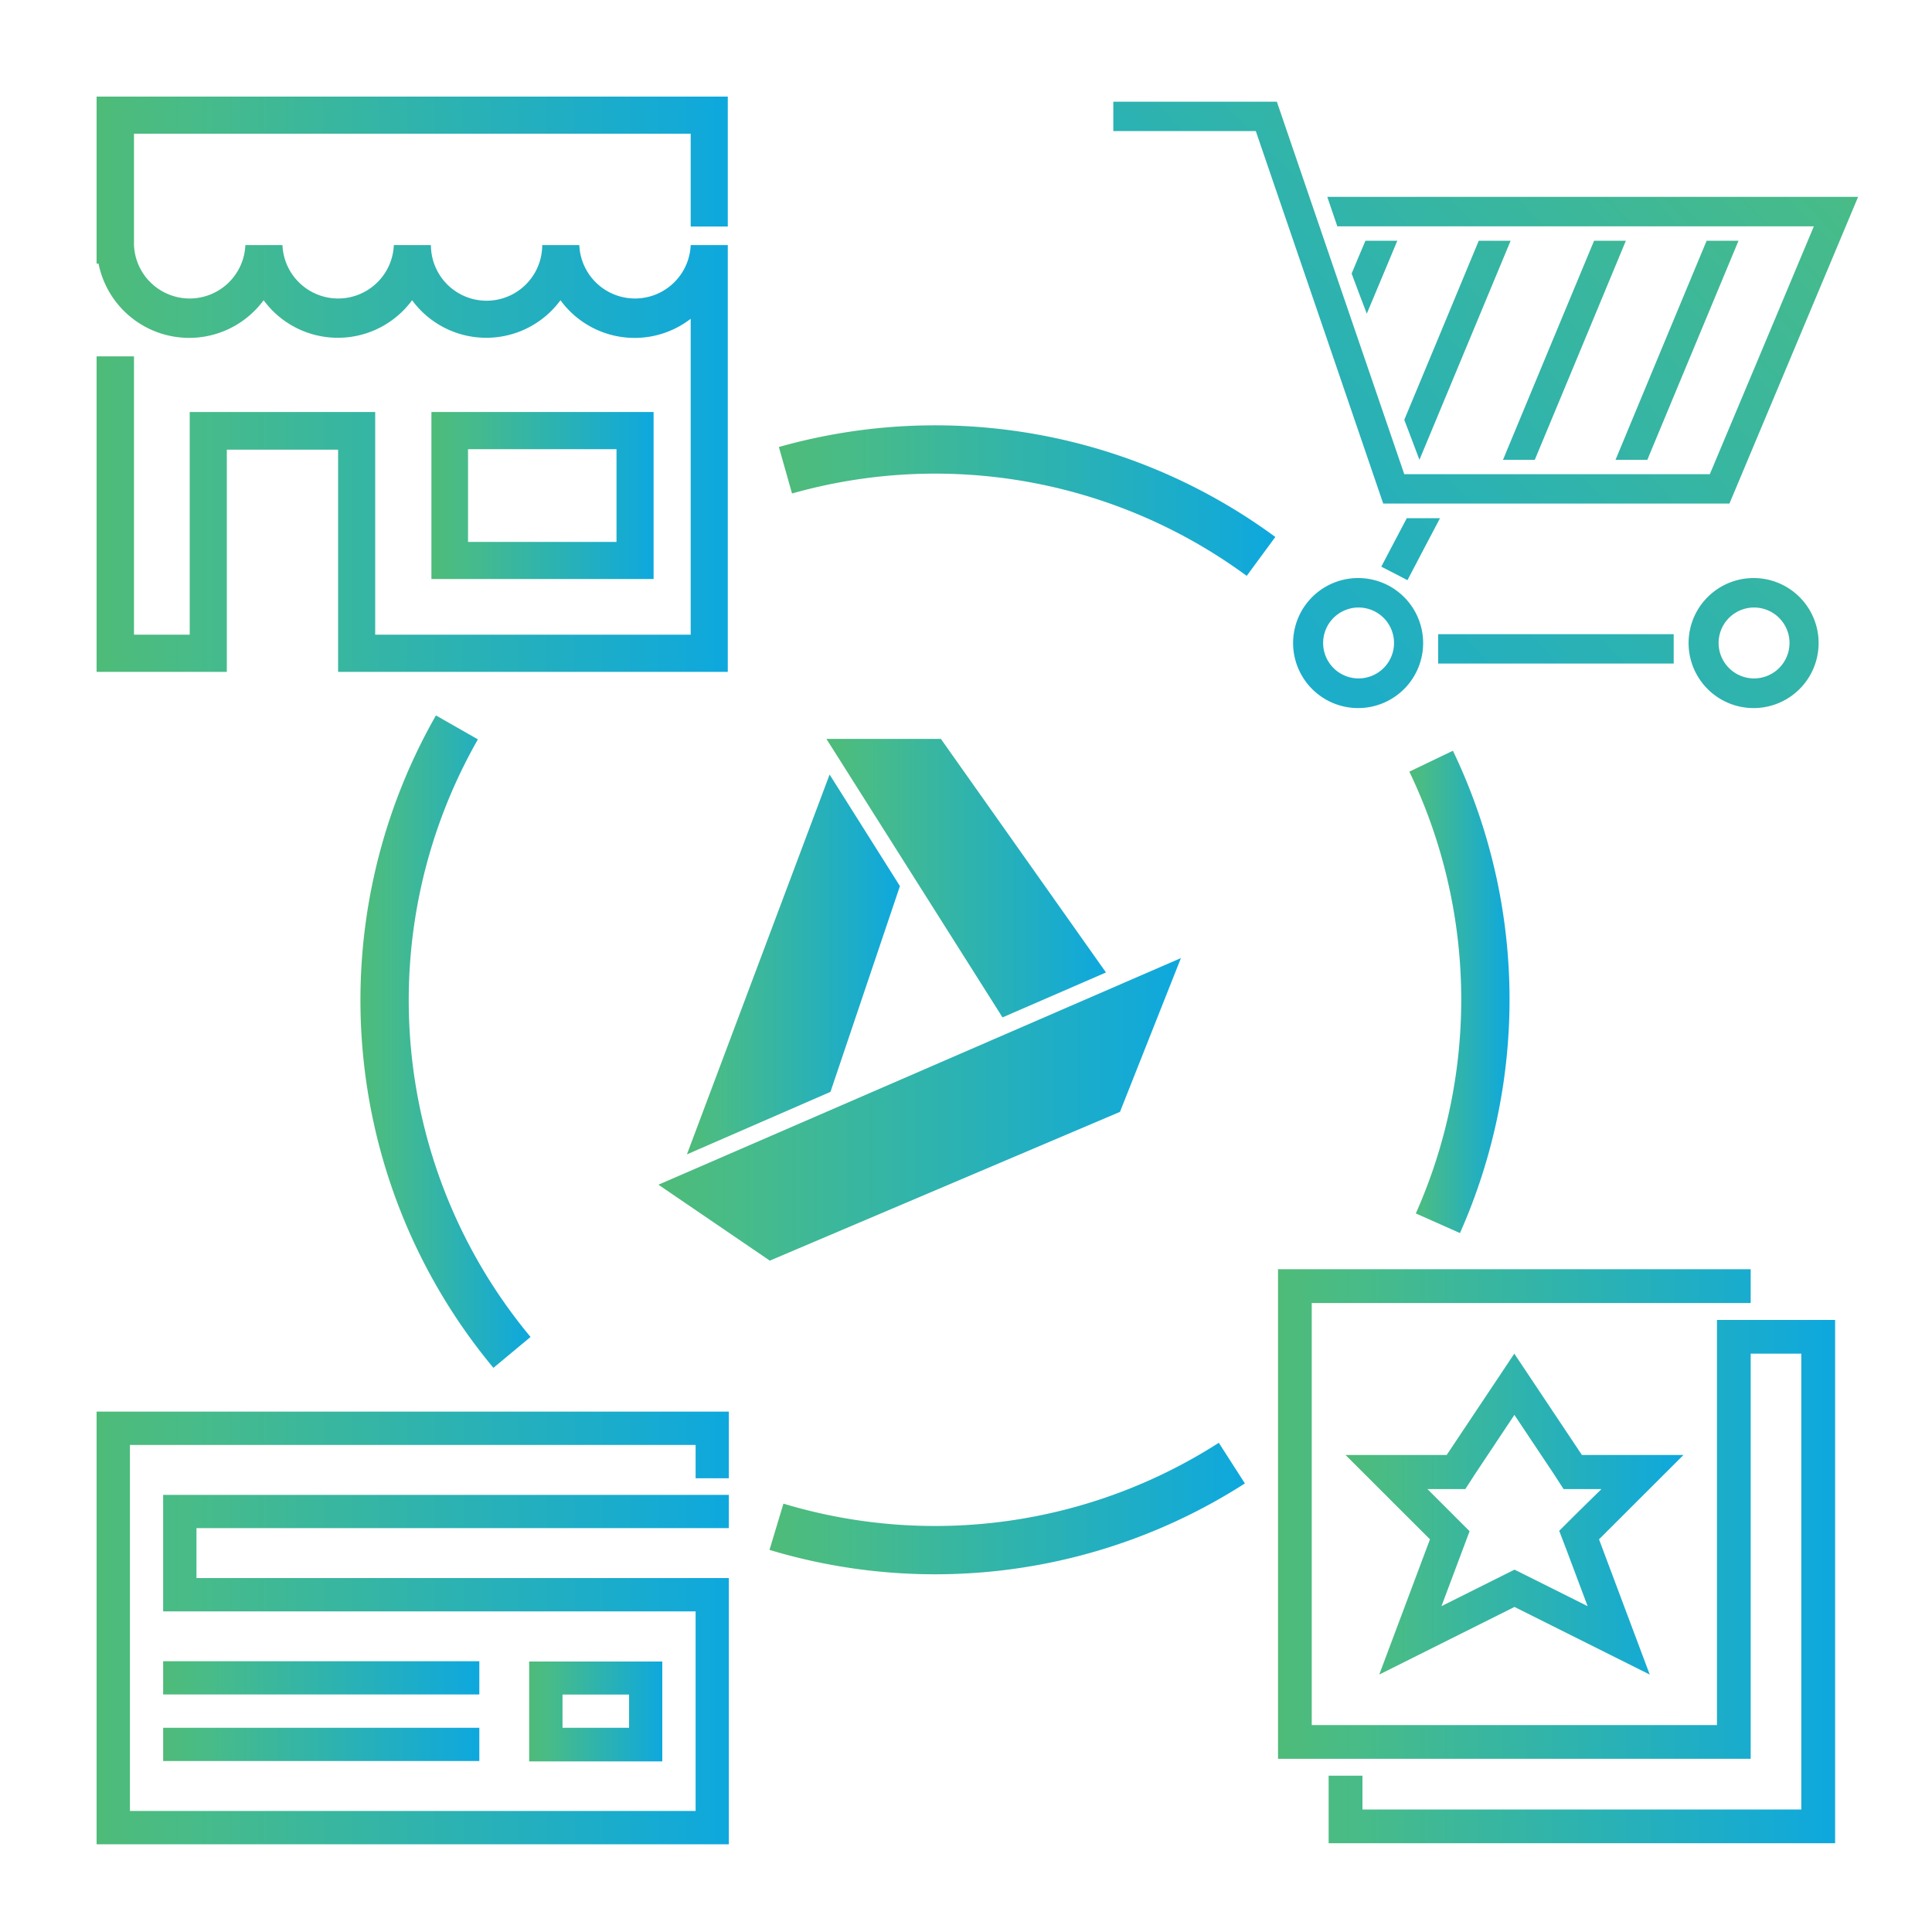 <svg id="Layer_1" data-name="Layer 1" xmlns="http://www.w3.org/2000/svg" xmlns:xlink="http://www.w3.org/1999/xlink" viewBox="0 0 200 200"><defs><style>.cls-1{fill:url(#New_Gradient_Swatch);}.cls-2{fill:url(#New_Gradient_Swatch-2);}.cls-3{fill:url(#New_Gradient_Swatch-3);}.cls-4{fill:url(#New_Gradient_Swatch-4);}.cls-5{fill:url(#New_Gradient_Swatch-5);}.cls-6{fill:url(#New_Gradient_Swatch-6);}.cls-7{fill:url(#New_Gradient_Swatch-7);}.cls-8{fill:url(#New_Gradient_Swatch-8);}.cls-9{fill:url(#New_Gradient_Swatch-9);}.cls-10{fill:url(#New_Gradient_Swatch-10);}.cls-11{fill:url(#New_Gradient_Swatch-11);}.cls-12{fill:url(#New_Gradient_Swatch-12);}.cls-13{fill:url(#New_Gradient_Swatch-13);}.cls-14{fill:url(#New_Gradient_Swatch-14);}.cls-15{fill:url(#New_Gradient_Swatch-15);}.cls-16{fill:url(#New_Gradient_Swatch-16);}.cls-17{fill:url(#New_Gradient_Swatch-17);}.cls-18{fill:url(#New_Gradient_Swatch-18);}.cls-19{fill:url(#New_Gradient_Swatch-19);}.cls-20{fill:url(#New_Gradient_Swatch-20);}.cls-21,.cls-22,.cls-23,.cls-24{fill:none;stroke-miterlimit:10;stroke-width:5px;}.cls-21{stroke:url(#New_Gradient_Swatch-21);}.cls-22{stroke:url(#New_Gradient_Swatch-22);}.cls-23{stroke:url(#New_Gradient_Swatch-23);}.cls-24{stroke:url(#New_Gradient_Swatch-24);}</style><linearGradient id="New_Gradient_Swatch" x1="71.11" y1="99.84" x2="93.16" y2="99.84" gradientUnits="userSpaceOnUse"><stop offset="0" stop-color="#4ebb78"/><stop offset="0.16" stop-color="#47bb89"/><stop offset="1" stop-color="#0ea8de"/></linearGradient><linearGradient id="New_Gradient_Swatch-2" x1="85.55" y1="90.9" x2="114.49" y2="90.9" xlink:href="#New_Gradient_Swatch"/><linearGradient id="New_Gradient_Swatch-3" x1="68.16" y1="114.84" x2="122.25" y2="114.84" xlink:href="#New_Gradient_Swatch"/><linearGradient id="New_Gradient_Swatch-4" x1="187.39" y1="-7.25" x2="104.83" y2="71.89" xlink:href="#New_Gradient_Swatch"/><linearGradient id="New_Gradient_Swatch-5" x1="202.52" y1="8.54" x2="119.96" y2="87.68" xlink:href="#New_Gradient_Swatch"/><linearGradient id="New_Gradient_Swatch-6" x1="196.94" y1="2.72" x2="114.38" y2="81.86" xlink:href="#New_Gradient_Swatch"/><linearGradient id="New_Gradient_Swatch-7" x1="191.23" y1="-3.24" x2="108.67" y2="75.89" xlink:href="#New_Gradient_Swatch"/><linearGradient id="New_Gradient_Swatch-8" x1="183.33" y1="-11.48" x2="100.77" y2="67.66" xlink:href="#New_Gradient_Swatch"/><linearGradient id="New_Gradient_Swatch-9" x1="211.96" y1="18.39" x2="129.4" y2="97.53" xlink:href="#New_Gradient_Swatch"/><linearGradient id="New_Gradient_Swatch-10" x1="199.43" y1="5.31" x2="116.87" y2="84.45" xlink:href="#New_Gradient_Swatch"/><linearGradient id="New_Gradient_Swatch-11" x1="201.87" y1="7.86" x2="119.31" y2="87" xlink:href="#New_Gradient_Swatch"/><linearGradient id="New_Gradient_Swatch-12" x1="221.48" y1="28.31" x2="138.92" y2="107.45" xlink:href="#New_Gradient_Swatch"/><linearGradient id="New_Gradient_Swatch-13" x1="16.89" y1="173.69" x2="49.62" y2="173.69" xlink:href="#New_Gradient_Swatch"/><linearGradient id="New_Gradient_Swatch-14" x1="16.89" y1="180.58" x2="49.62" y2="180.58" xlink:href="#New_Gradient_Swatch"/><linearGradient id="New_Gradient_Swatch-15" x1="54.78" y1="177.14" x2="68.56" y2="177.14" xlink:href="#New_Gradient_Swatch"/><linearGradient id="New_Gradient_Swatch-16" x1="10" y1="168.53" x2="75.45" y2="168.53" xlink:href="#New_Gradient_Swatch"/><linearGradient id="New_Gradient_Swatch-17" x1="44.61" y1="51.3" x2="67.66" y2="51.3" xlink:href="#New_Gradient_Swatch"/><linearGradient id="New_Gradient_Swatch-18" x1="10.03" y1="39.77" x2="75.34" y2="39.77" xlink:href="#New_Gradient_Swatch"/><linearGradient id="New_Gradient_Swatch-19" x1="132.3" y1="161.1" x2="189.97" y2="161.1" xlink:href="#New_Gradient_Swatch"/><linearGradient id="New_Gradient_Swatch-20" x1="139.29" y1="156.73" x2="174.24" y2="156.73" xlink:href="#New_Gradient_Swatch"/><linearGradient id="New_Gradient_Swatch-21" x1="80.63" y1="51.82" x2="132.02" y2="51.82" xlink:href="#New_Gradient_Swatch"/><linearGradient id="New_Gradient_Swatch-22" x1="145.9" y1="102.68" x2="156.27" y2="102.68" xlink:href="#New_Gradient_Swatch"/><linearGradient id="New_Gradient_Swatch-23" x1="79.66" y1="156.16" x2="128.87" y2="156.16" xlink:href="#New_Gradient_Swatch"/><linearGradient id="New_Gradient_Swatch-24" x1="37.33" y1="107.81" x2="54.95" y2="107.81" xlink:href="#New_Gradient_Swatch"/></defs><title>Doc-Center-Icons</title><polygon class="cls-1" points="71.11 119.5 85.97 113.03 93.16 91.73 85.88 80.18 71.11 119.5"/><polygon class="cls-2" points="85.55 76.49 103.78 105.32 114.49 100.67 97.4 76.49 85.55 76.49"/><polygon class="cls-3" points="122.25 99.18 68.16 122.64 79.69 130.5 115.94 115.1 122.25 99.18"/><polygon class="cls-4" points="143.19 52.13 161.11 52.13 179.03 52.13 185.69 36.26 192.35 20.38 164.87 20.38 137.4 20.38 137.92 21.91 138.44 23.43 163.11 23.43 187.77 23.43 182.39 36.26 177 49.09 161.19 49.09 145.37 49.09 138.77 29.81 132.18 10.53 123.71 10.53 115.25 10.53 115.25 12.05 115.25 13.57 122.62 13.57 130 13.57 136.6 32.85 143.19 52.13"/><polygon class="cls-5" points="179.97 24.92 178.32 24.92 176.67 24.92 171.95 36.26 167.24 47.6 168.88 47.6 170.53 47.6 175.25 36.26 179.97 24.92"/><polygon class="cls-6" points="155.59 47.6 157.23 47.6 158.88 47.6 163.6 36.26 168.31 24.92 166.67 24.92 165.02 24.92 160.3 36.26 155.59 47.6"/><polygon class="cls-7" points="145.37 43.46 146.16 45.53 146.94 47.6 151.66 36.26 156.38 24.92 154.73 24.92 153.08 24.92 149.23 34.19 145.37 43.46"/><polygon class="cls-8" points="141.35 24.92 140.63 26.62 139.92 28.32 140.7 30.4 141.49 32.47 143.07 28.7 144.65 24.92 143 24.92 141.35 24.92"/><polygon class="cls-9" points="148.88 68.69 161.07 68.69 173.26 68.69 173.26 67.17 173.26 65.65 161.07 65.65 148.88 65.65 148.88 67.17 148.88 68.69"/><polygon class="cls-10" points="145.7 60.06 147.38 56.85 149.07 53.64 147.35 53.64 145.63 53.64 144.31 56.15 142.99 58.66 144.35 59.36 145.7 60.06"/><path class="cls-11" d="M140.64,59.84a6.73,6.73,0,1,0,4.74,2A6.72,6.72,0,0,0,140.64,59.84Zm0,10.39a3.67,3.67,0,1,1,2.59-1.07A3.68,3.68,0,0,1,140.64,70.23Z"/><path class="cls-12" d="M181.58,59.84a6.73,6.73,0,1,0,4.74,2A6.72,6.72,0,0,0,181.58,59.84Zm0,10.39a3.67,3.67,0,1,1,2.59-1.07A3.68,3.68,0,0,1,181.58,70.23Z"/><rect class="cls-13" x="16.89" y="171.97" width="32.73" height="3.44"/><rect class="cls-14" x="16.89" y="178.86" width="32.73" height="3.44"/><path class="cls-15" d="M68.56,182.31V172H54.78v10.34H68.56Zm-10.33-3.45v-3.44h6.89v3.44Z"/><polygon class="cls-16" points="72.01 146.13 10 146.13 10 149.58 10 187.47 10 190.92 13.45 190.92 75.45 190.92 75.45 187.47 75.45 166.81 75.45 163.36 72.01 163.36 20.34 163.36 20.34 158.19 75.45 158.19 75.45 154.75 20.34 154.75 16.89 154.75 16.89 158.19 16.89 163.36 16.89 166.81 20.34 166.81 72.01 166.81 72.01 187.47 13.45 187.47 13.45 149.58 72.01 149.58 72.01 153.03 75.45 153.03 75.45 149.58 75.45 146.13 72.01 146.13"/><path class="cls-17" d="M65.74,59.94h1.92V42.65h-23V59.94H65.74ZM48.45,56.1V46.5H63.82v9.6Z"/><path class="cls-18" d="M71.5,10H10V27.29h.2a9.57,9.57,0,0,0,17.09,3.79,9.54,9.54,0,0,0,15.37,0,9.53,9.53,0,0,0,15.36,0A9.5,9.5,0,0,0,71.5,33V65.7H38.84V42.65H19.64V65.7H13.87V36.89H10V69.55H23.48v-23H35v23H75.34V25.37H71.5a5.77,5.77,0,0,1-11.53,0H56.13a5.76,5.76,0,0,1-11.52,0H40.77a5.77,5.77,0,0,1-11.53,0H25.4a5.77,5.77,0,0,1-11.53,0V13.84H71.5v9.61h3.84V10Z"/><polygon class="cls-19" points="188.22 136.64 186.47 136.64 177.74 136.64 177.74 138.38 177.74 140.13 177.74 178.58 135.79 178.58 135.79 134.89 181.23 134.89 181.23 131.39 132.3 131.39 132.3 134.89 132.3 178.58 132.3 182.07 181.23 182.07 181.23 180.33 181.23 178.58 181.23 140.13 186.47 140.13 186.47 187.32 141.04 187.32 141.04 183.82 137.54 183.82 137.54 187.32 137.54 190.81 141.04 190.81 186.47 190.81 189.97 190.81 189.97 136.64 188.22 136.64"/><path class="cls-20" d="M163.76,150.62l-7-10.49-7,10.49H139.29l8.74,8.73-5.25,14,14-7,14,7-5.25-14,8.74-8.73Zm-1.53,10,2.12,5.65-6-3-1.57-.78-1.56.78-6,3,2.12-5.65.79-2.11-1.59-1.59-2.77-2.77h3.92l1-1.55,4.08-6.13,4.09,6.13,1,1.55h3.92L163,156.88l-1.59,1.59Z"/><path class="cls-21" d="M130.54,57.6a56.93,56.93,0,0,0-49.23-8.92"/><path class="cls-22" d="M148.85,126.63a57,57,0,0,0-.7-47.83"/><path class="cls-23" d="M80.38,158.05a56.89,56.89,0,0,0,47.14-6.59"/><path class="cls-24" d="M47.3,75.3A57,57,0,0,0,53,140"/></svg>
